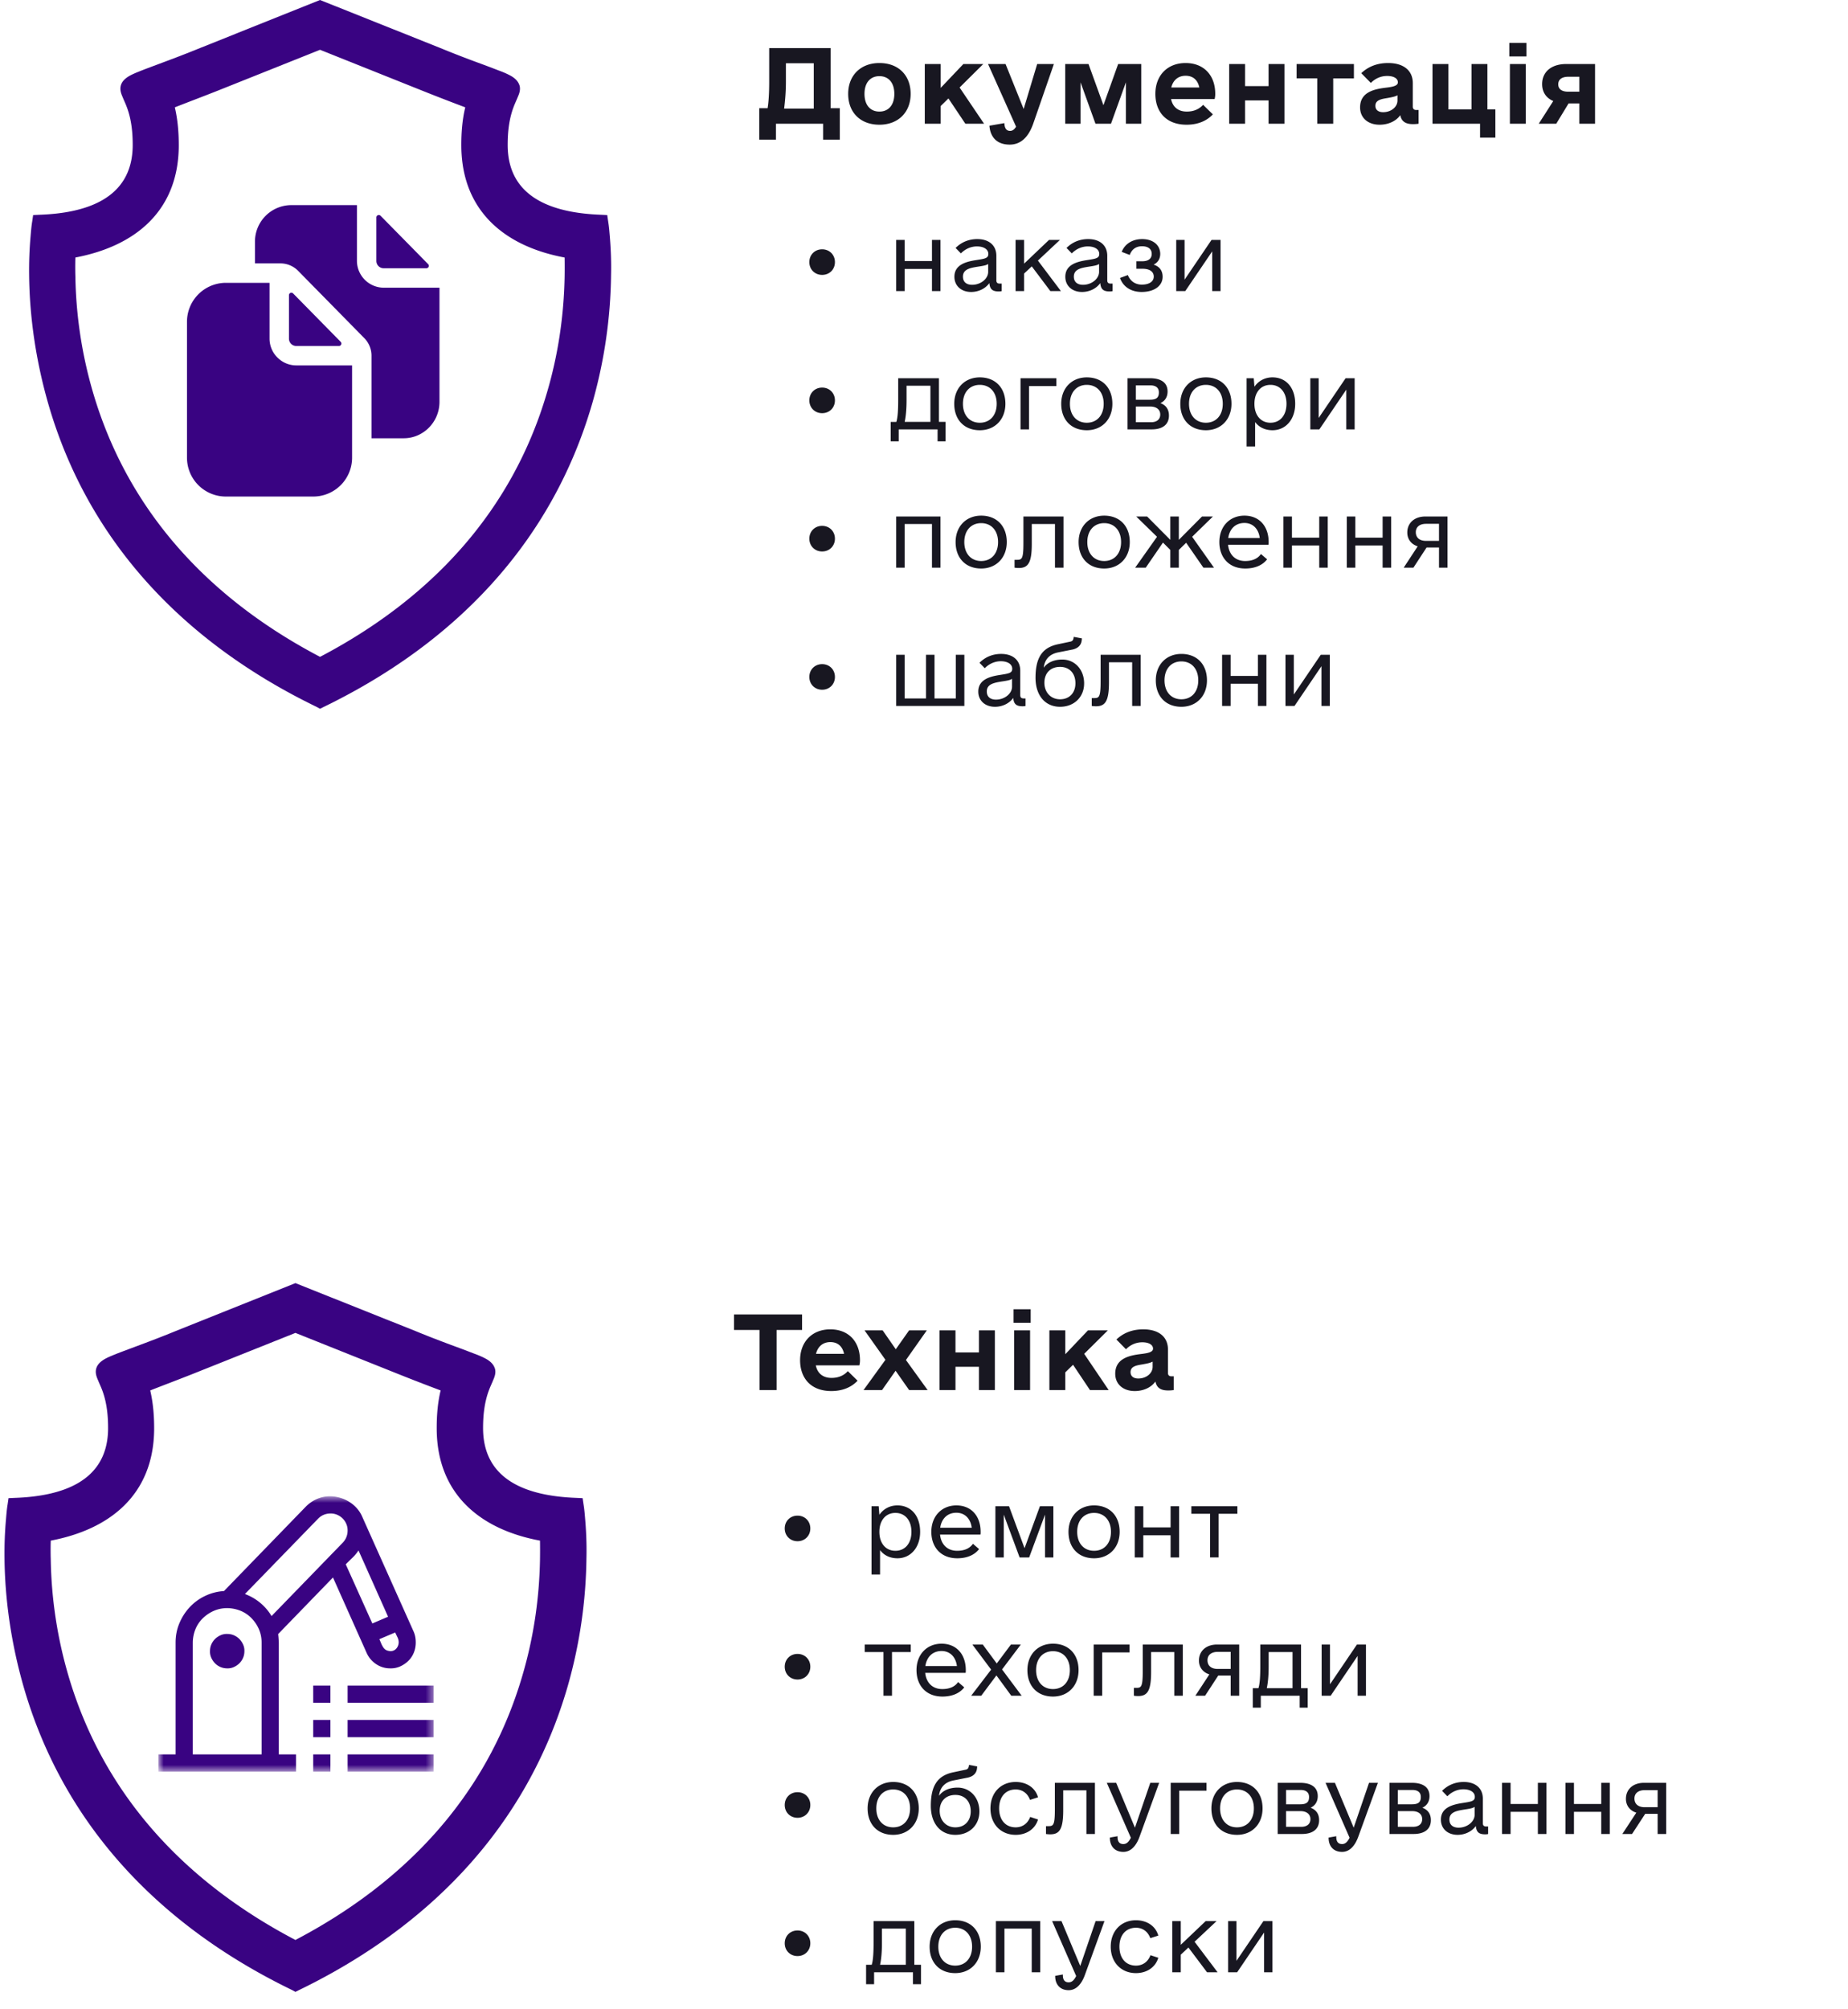 <svg width="254" height="276" fill="none" xmlns="http://www.w3.org/2000/svg"><path fill-rule="evenodd" clip-rule="evenodd" d="M43.532 97.139c-17.9-8.666-31.389-22.433-36.931-41.77-1.632-5.708-2.544-11.706-2.599-17.636a53.256 53.256 0 0 1 .207-5.335c.056-.663.11-1.34.222-1.99l.124-.857.884-.042c6.248-.22 12.703-2.114 12.8-9.426.013-1.825-.166-3.677-.816-5.39-.18-.484-.4-.926-.58-1.383-.222-.497-.374-.995-.25-1.506.139-.595.581-.995 1.093-1.313.552-.332 1.23-.58 1.838-.83 1.036-.4 2.1-.788 3.123-1.175 1.631-.608 3.249-1.23 4.866-1.893L43.988 0l16.517 6.593a146.82 146.82 0 0 0 4.851 1.893c1.051.387 2.102.775 3.124 1.175.622.222 1.286.498 1.852.83.512.318.926.719 1.092 1.313.125.511-.027 1.009-.249 1.506-.18.457-.4.899-.58 1.383-.65 1.713-.83 3.565-.816 5.39.097 7.312 6.552 9.191 12.8 9.426l.884.042.124.857c.11.65.166 1.327.221 1.99.152 1.783.222 3.58.18 5.335a66.838 66.838 0 0 1-2.57 17.637c-5.585 19.336-19.06 33.103-36.932 41.769l-.498.249-.456-.25Zm.456-6.883c15.024-7.879 26.33-19.752 31.182-36.282 1.534-5.17 2.336-10.56 2.433-15.964.013-.857.013-1.742 0-2.626-8.1-1.507-14.085-6.276-14.195-15.204-.014-1.825.11-3.65.539-5.432a296.878 296.878 0 0 1-5.82-2.253L43.989 6.842l-14.153 5.653c-1.922.76-3.87 1.493-5.805 2.253.414 1.769.552 3.607.539 5.432-.11 8.928-6.11 13.67-14.209 15.204a41.066 41.066 0 0 0 0 2.612 59.952 59.952 0 0 0 2.433 15.964c4.865 16.53 16.171 28.417 31.195 36.296Z" fill="#390382"/><path d="M46.59 47.538a.334.334 0 0 0 .238-.567l-6.54-6.65a.334.334 0 0 0-.572.234v5.982a1.001 1.001 0 0 0 1.001 1.001h5.873Z" fill="#390382"/><path d="M38.131 49.123a3.643 3.643 0 0 1-1.084-2.586v-7.675H31.04a5.356 5.356 0 0 0-5.34 5.34v18.687a5.34 5.34 0 0 0 5.34 5.339h12.013a5.34 5.34 0 0 0 5.34-5.34v-12.68h-7.676a3.639 3.639 0 0 1-2.586-1.085Zm14.6-12.263h5.872a.333.333 0 0 0 .239-.568l-6.541-6.65a.334.334 0 0 0-.571.234v5.982a1.001 1.001 0 0 0 1 1.002Z" fill="#390382"/><path d="M52.73 39.53a3.699 3.699 0 0 1-3.67-3.671v-7.675h-9.01a5.01 5.01 0 0 0-5.006 5.005v3.003h3.514a3.405 3.405 0 0 1 2.41 1.013l9.106 9.26a3.43 3.43 0 0 1 .987 2.42v11.334h4.426c2.712 0 4.918-2.246 4.918-5.005V39.53h-7.674Z" fill="#390382"/><path d="M114.172 14.867h1.258v4.32h-2.297V17h-6.481v2.188h-2.297v-4.32h1.149c.137-.821.219-2.024.219-3.638V6.61h8.449v8.257Zm-6.399.055h4.075V8.687h-3.828v2.543c0 1.34-.11 2.653-.247 3.692Zm13.099 2.215c-2.598 0-4.293-1.668-4.293-4.239 0-2.543 1.722-4.238 4.293-4.238 2.597 0 4.293 1.668 4.293 4.238 0 2.543-1.723 4.239-4.293 4.239Zm0-1.805c1.257 0 2.05-.902 2.05-2.434 0-1.53-.793-2.433-2.05-2.433-1.258 0-2.051.902-2.051 2.433 0 1.532.793 2.434 2.051 2.434ZM132.685 17l-2.325-3.473-1.066 1.04V17h-2.187V8.797h2.187v3.281l3.117-3.281h2.735l-3.254 3.226L135.255 17h-2.57Zm9.871-8.203h2.297L142.009 17c-.656 1.86-1.722 2.871-3.226 2.871-2.024 0-2.707-1.34-2.789-2.598l2.051-.355c.027.656.246 1.066.793 1.066.328 0 .574-.191.82-.574l-3.856-8.613h2.407l2.488 6.18 1.859-6.18Zm14.302 0V17h-2.106v-5.688L152.701 17h-2.132l-2.051-5.688V17h-2.106V8.797h3.199l2.051 5.66 2.024-5.66h3.172Zm4.102 4.812c.218 1.094.984 1.723 2.16 1.723.984 0 1.722-.355 2.242-.93l1.34 1.313c-.82.875-2.024 1.422-3.61 1.422-2.843 0-4.292-1.805-4.292-4.239 0-2.515 1.64-4.238 4.156-4.238 2.488 0 4.074 1.668 4.074 4.238 0 .165 0 .329-.082.711h-5.988Zm1.996-3.199c-1.012 0-1.723.602-1.969 1.613h3.855c-.218-1.039-.875-1.613-1.886-1.613Zm11.403-1.613h2.187V17h-2.187v-3.2h-3.227V17h-2.187V8.797h2.187v3.035h3.227V8.797Zm11.731 0v1.969h-2.844V17h-2.188v-6.234h-2.843v-1.97h7.875Zm8.559 6.316h.328V17a4.526 4.526 0 0 1-.793.055c-1.012 0-1.559-.383-1.723-1.23-.574.82-1.64 1.312-2.843 1.312-1.614 0-2.68-.957-2.68-2.38 0-2.132 1.996-2.515 3.527-2.706.93-.11 1.668-.246 1.668-.739 0-.519-.547-.874-1.476-.874-.848 0-1.614.328-2.243.957l-1.312-1.34c.984-.93 2.215-1.395 3.691-1.395 2.133 0 3.391 1.04 3.391 2.762v3.226c0 .301.164.465.465.465Zm-4.539.301c1.093 0 1.968-.71 1.968-1.613v-.711c-.328.191-.793.273-1.394.383-.848.136-1.641.273-1.641 1.066 0 .547.383.875 1.067.875Zm14.328-.383h1.094v3.883h-2.105V17h-6.536V8.797h2.188v6.234h3.172V8.797h2.187v6.234Zm3.009-7.273v-1.86h2.351v1.86h-2.351Zm.082 9.242V8.797h2.187V17h-2.187Zm11.703-8.203V17h-2.16v-2.79h-1.476L213.9 17h-2.406l1.996-3.117c-.957-.41-1.531-1.203-1.531-2.324 0-1.696 1.285-2.762 3.309-2.762h3.964Zm-3.691 3.8h1.531v-2.05h-1.531c-.875 0-1.367.383-1.367 1.039 0 .656.492 1.012 1.367 1.012ZM113 37.773c-1.008 0-1.758-.75-1.758-1.757 0-1.008.75-1.758 1.758-1.758s1.758.75 1.758 1.758c0 1.007-.75 1.757-1.758 1.757Zm15.094-4.804h1.172V40h-1.172v-3.047h-3.75V40h-1.172v-7.031h1.172v2.906h3.75v-2.906Zm9.321 6h.257V40c-.046.023-.234.047-.398.047-.867 0-1.219-.305-1.289-1.149-.516.727-1.453 1.22-2.508 1.22-1.359 0-2.297-.845-2.297-2.087 0-1.687 1.641-2.086 3.024-2.297 1.195-.187 1.64-.257 1.64-.843 0-.633-.633-1.032-1.57-1.032-.82 0-1.617.352-2.203.961l-.727-.75c.774-.773 1.782-1.218 2.977-1.218 1.617 0 2.625.867 2.625 2.296V38.5c0 .328.14.469.469.469Zm-3.797.164c1.172 0 2.203-.82 2.203-1.781v-1.079c-.258.188-.68.258-1.453.375-.985.164-2.016.329-2.016 1.36 0 .726.469 1.125 1.266 1.125Zm10.75.867-2.554-3.398-1.055.984V40h-1.172v-7.031h1.172v3.258l3.422-3.258h1.5l-3.024 2.836L145.821 40h-1.453Zm8.29-1.031h.258V40c-.047.023-.235.047-.399.047-.867 0-1.219-.305-1.289-1.149-.515.727-1.453 1.22-2.508 1.22-1.359 0-2.297-.845-2.297-2.087 0-1.687 1.641-2.086 3.024-2.297 1.195-.187 1.641-.257 1.641-.843 0-.633-.633-1.032-1.571-1.032-.82 0-1.617.352-2.203.961l-.726-.75c.773-.773 1.781-1.218 2.976-1.218 1.617 0 2.625.867 2.625 2.296V38.5c0 .328.141.469.469.469Zm-3.797.164c1.172 0 2.203-.82 2.203-1.781v-1.079c-.258.188-.68.258-1.453.375-.984.164-2.016.329-2.016 1.36 0 .726.469 1.125 1.266 1.125Zm9.696-2.766c.797.235 1.242.82 1.242 1.664 0 1.242-1.148 2.086-2.883 2.086-1.476 0-2.555-.726-2.976-1.922l1.078-.398c.351.867 1.054 1.312 1.922 1.312 1.007 0 1.64-.422 1.64-1.101 0-.68-.562-1.078-1.523-1.078h-.867v-1.032h.82c.844 0 1.289-.375 1.289-1.007 0-.68-.492-1.055-1.336-1.055-.82 0-1.406.422-1.687 1.195l-1.102-.422c.422-1.078 1.453-1.757 2.812-1.757 1.477 0 2.461.796 2.485 2.015 0 .68-.305 1.196-.914 1.5Zm7.961-3.398h1.242V40h-1.148v-5.46L162.909 40h-1.242v-7.031h1.148v5.46l3.703-5.46ZM113 56.773c-1.008 0-1.758-.75-1.758-1.757 0-1.008.75-1.758 1.758-1.758s1.758.75 1.758 1.758c0 1.007-.75 1.757-1.758 1.757Zm16.055 1.196h.914v2.672h-1.102V59h-5.344v1.64h-1.101V57.97h.773c.188-.563.258-1.547.258-3.07v-2.93h5.602v6Zm-4.711 0h3.539V53h-3.281v1.969c0 1.242-.094 2.273-.258 3Zm10.328 1.148c-2.132 0-3.515-1.43-3.515-3.633 0-2.156 1.453-3.632 3.515-3.632 2.133 0 3.516 1.43 3.516 3.632 0 2.157-1.453 3.633-3.516 3.633Zm0-1.031c1.407 0 2.321-1.031 2.321-2.602 0-1.57-.914-2.601-2.321-2.601-1.406 0-2.32 1.031-2.32 2.601s.914 2.602 2.32 2.602Zm10.517-6.117v1.078h-3.75V59h-1.172v-7.031h4.922Zm4.188 7.148c-2.133 0-3.516-1.43-3.516-3.633 0-2.156 1.453-3.632 3.516-3.632 2.132 0 3.515 1.43 3.515 3.632 0 2.157-1.453 3.633-3.515 3.633Zm0-1.031c1.406 0 2.32-1.031 2.32-2.602 0-1.57-.914-2.601-2.32-2.601-1.407 0-2.321 1.031-2.321 2.601s.914 2.602 2.321 2.602Zm10.117-2.695c.75.28 1.172.843 1.172 1.71 0 1.243-.89 1.899-2.367 1.899h-3.328v-7.031h3.07c1.477 0 2.438.562 2.438 1.828 0 .773-.375 1.312-.985 1.594Zm-3.375-2.438v1.969h1.922c.891 0 1.242-.281 1.242-1.008 0-.633-.422-.96-1.148-.96h-2.016Zm2.086 5.063c.797 0 1.266-.399 1.266-1.055 0-.68-.516-1.102-1.383-1.102h-1.969v2.157h2.086Zm7.54 1.101c-2.133 0-3.516-1.43-3.516-3.633 0-2.156 1.453-3.632 3.516-3.632 2.133 0 3.515 1.43 3.515 3.632 0 2.157-1.453 3.633-3.515 3.633Zm0-1.031c1.406 0 2.32-1.031 2.32-2.602 0-1.57-.914-2.601-2.32-2.601-1.406 0-2.32 1.031-2.32 2.601s.914 2.602 2.32 2.602Zm9.157-6.234c1.875 0 3.117 1.43 3.117 3.632 0 2.157-1.313 3.633-3.117 3.633-1.008 0-1.852-.398-2.391-1.125v3.352h-1.172v-9.375h.984l.094 1.172c.563-.82 1.453-1.29 2.485-1.29Zm-.282 6.234c1.336 0 2.203-1.031 2.203-2.602 0-1.57-.867-2.601-2.203-2.601-1.336 0-2.203 1.031-2.203 2.601s.867 2.602 2.203 2.602Zm10.329-6.117h1.242V59h-1.148v-5.46L181.34 59h-1.243v-7.031h1.149v5.46l3.703-5.46ZM113 75.773c-1.008 0-1.758-.75-1.758-1.757 0-1.008.75-1.758 1.758-1.758s1.758.75 1.758 1.758c0 1.007-.75 1.757-1.758 1.757Zm16.266-4.804V78h-1.172v-6h-3.75v6h-1.172v-7.031h6.094Zm5.594 7.148c-2.133 0-3.516-1.43-3.516-3.633 0-2.156 1.453-3.632 3.516-3.632 2.133 0 3.516 1.43 3.516 3.632 0 2.157-1.454 3.633-3.516 3.633Zm0-1.031c1.406 0 2.32-1.031 2.32-2.602 0-1.57-.914-2.601-2.32-2.601-1.406 0-2.32 1.031-2.32 2.601s.914 2.602 2.32 2.602Zm11.313-6.117V78h-1.172v-6h-3.187v2.766c0 2.578-.516 3.28-1.782 3.28-.234 0-.468-.023-.586-.046v-1.078h.328c.68 0 .891-.117.891-2.297v-3.656h5.508Zm5.594 7.148c-2.133 0-3.515-1.43-3.515-3.633 0-2.156 1.453-3.632 3.515-3.632 2.133 0 3.516 1.43 3.516 3.632 0 2.157-1.453 3.633-3.516 3.633Zm0-1.031c1.406 0 2.321-1.031 2.321-2.602 0-1.57-.915-2.601-2.321-2.601-1.406 0-2.32 1.031-2.32 2.601s.914 2.602 2.32 2.602Zm13.634.914-2.368-3.422-1.007.984V78h-1.172v-2.438l-1.008-1.007L157.479 78h-1.453l3-4.242-2.86-2.79h1.5l3.188 3.212v-3.211h1.172v3.21l3.187-3.21h1.5l-2.859 2.789 3 4.242h-1.453Zm3.391-3.14c.14 1.359 1.008 2.226 2.343 2.226 1.149 0 1.805-.422 2.18-.961l.844.727c-.516.68-1.477 1.265-3 1.265-2.274 0-3.563-1.547-3.563-3.633 0-2.156 1.43-3.632 3.446-3.632 2.015 0 3.328 1.43 3.328 3.632 0 .141 0 .258-.024.375h-5.554Zm2.25-3c-1.219 0-2.039.796-2.227 2.062h4.336c-.164-1.266-.961-2.063-2.109-2.063Zm10.281-.891h1.172V78h-1.172v-3.047h-3.75V78h-1.171v-7.031h1.171v2.906h3.75v-2.906Zm8.712 0h1.172V78h-1.172v-3.047h-3.75V78h-1.172v-7.031h1.172v2.906h3.75v-2.906Zm8.922 0V78h-1.172v-2.766h-1.71L194.27 78h-1.336l1.922-2.93c-.891-.28-1.43-.984-1.43-1.898 0-1.313.984-2.203 2.484-2.203h3.047Zm-2.953 3.351h1.781v-2.343h-1.781c-.89 0-1.406.445-1.406 1.148 0 .75.516 1.195 1.406 1.195ZM113 94.773c-1.008 0-1.758-.75-1.758-1.757 0-1.008.75-1.758 1.758-1.758s1.758.75 1.758 1.758c0 1.007-.75 1.757-1.758 1.757Zm18.375-4.804h1.172V97h-9.375v-7.031h1.172v6h2.929v-6h1.172v6h2.93v-6Zm9.321 6h.258V97c-.047.023-.235.047-.399.047-.867 0-1.219-.305-1.289-1.149-.515.727-1.453 1.22-2.508 1.22-1.359 0-2.297-.845-2.297-2.087 0-1.687 1.641-2.086 3.024-2.297 1.195-.187 1.641-.257 1.641-.843 0-.633-.633-1.032-1.571-1.032-.82 0-1.617.352-2.203.961l-.726-.75c.773-.773 1.781-1.218 2.976-1.218 1.617 0 2.625.867 2.625 2.296V95.5c0 .328.141.469.469.469Zm-3.797.164c1.172 0 2.203-.82 2.203-1.781v-1.079c-.258.188-.68.258-1.453.375-.984.165-2.016.329-2.016 1.36 0 .726.469 1.125 1.266 1.125Zm12.11-2.274c.023 1.899-1.36 3.258-3.305 3.258-2.062 0-3.375-1.57-3.375-3.984 0-2.79.938-4.172 3.117-4.617l1.664-.352c.258-.047.399-.187.446-.492l.023-.164 1.125.21-.023.212c-.047.68-.469 1.125-1.219 1.312l-2.016.399c-1.172.234-1.851.937-1.992 2.109.516-.727 1.43-1.125 2.555-1.125 1.711 0 2.976 1.36 3 3.234Zm-3.305 2.227c1.266 0 2.11-.867 2.11-2.203 0-1.383-.844-2.25-2.11-2.25-1.312 0-2.156.844-2.156 2.18 0 1.335.891 2.273 2.156 2.273Zm11.079-6.117V97h-1.172v-6h-3.188v2.766c0 2.578-.515 3.28-1.781 3.28-.234 0-.469-.023-.586-.046v-1.078h.328c.68 0 .891-.117.891-2.297v-3.656h5.508Zm5.594 7.148c-2.133 0-3.516-1.43-3.516-3.633 0-2.156 1.454-3.632 3.516-3.632 2.133 0 3.516 1.43 3.516 3.632 0 2.157-1.453 3.633-3.516 3.633Zm0-1.031c1.406 0 2.32-1.031 2.32-2.602 0-1.57-.914-2.601-2.32-2.601-1.406 0-2.32 1.031-2.32 2.601s.914 2.602 2.32 2.602Zm10.516-6.117h1.172V97h-1.172v-3.047h-3.75V97h-1.172v-7.031h1.172v2.906h3.75v-2.906Zm8.641 0h1.243V97h-1.149v-5.46L177.925 97h-1.242v-7.031h1.148v5.46l3.703-5.46Z" fill="#181721"/><path fill-rule="evenodd" clip-rule="evenodd" d="M40.15 273.445c-17.9-8.666-31.39-22.432-36.932-41.769C1.587 225.968.674 219.969.619 214.04a53.287 53.287 0 0 1 .208-5.335c.055-.664.11-1.341.22-1.991l.125-.857.885-.041c6.247-.221 12.702-2.115 12.799-9.426.013-1.825-.166-3.677-.816-5.391-.18-.484-.4-.926-.58-1.382-.222-.498-.374-.995-.25-1.507.139-.594.581-.995 1.093-1.313.553-.331 1.23-.58 1.838-.829 1.037-.401 2.1-.788 3.124-1.175 1.63-.608 3.248-1.23 4.865-1.893l16.475-6.593 16.517 6.593c1.604.663 3.22 1.285 4.852 1.893 1.05.387 2.1.774 3.123 1.175.622.221 1.286.498 1.853.829.51.318.926.719 1.091 1.313.125.512-.027 1.009-.248 1.507-.18.456-.401.898-.58 1.382-.65 1.714-.83 3.566-.816 5.391.096 7.311 6.551 9.191 12.798 9.426l.885.041.125.857c.11.65.165 1.327.22 1.991.153 1.783.222 3.58.18 5.335a66.843 66.843 0 0 1-2.57 17.636c-5.584 19.337-19.06 33.103-36.932 41.769l-.498.249-.456-.249Zm.455-6.883c15.025-7.878 26.33-19.751 31.182-36.282 1.534-5.169 2.336-10.559 2.433-15.964.014-.857.014-1.741 0-2.626-8.1-1.506-14.085-6.275-14.195-15.204-.014-1.824.11-3.649.539-5.432a287.896 287.896 0 0 1-5.819-2.253l-14.14-5.653-14.153 5.653c-1.921.761-3.87 1.493-5.805 2.253.415 1.77.553 3.608.539 5.432-.11 8.929-6.11 13.67-14.209 15.204a41.239 41.239 0 0 0 0 2.612 59.95 59.95 0 0 0 2.433 15.964c4.865 16.531 16.171 28.418 31.195 36.296Z" fill="#390382"/><mask id="a" style="mask-type:luminance" maskUnits="userSpaceOnUse" x="21" y="205" width="39" height="39"><path d="M59.602 205.597H21.769v37.832h37.833v-37.832Z" fill="#fff"/></mask><g mask="url(#a)"><path d="M38.321 241.065h2.365v2.364H21.769v-2.364h2.365v-15.37c0-.936.172-1.816.517-2.641a7.457 7.457 0 0 1 1.404-2.199 6.981 6.981 0 0 1 2.106-1.551 7 7 0 0 1 2.623-.684l11.232-11.582a4.83 4.83 0 0 1 1.515-1.053 4.384 4.384 0 0 1 1.81-.388c.443 0 .886.061 1.33.184.443.124.862.302 1.256.536.394.234.745.517 1.053.85a4.4 4.4 0 0 1 .757 1.127l7.094 15.85c.21.455.314.966.314 1.533 0 .492-.086.954-.259 1.385a3.315 3.315 0 0 1-.739 1.127c-.32.32-.695.579-1.126.776a3.106 3.106 0 0 1-1.386.277 3.414 3.414 0 0 1-1.921-.573 3.603 3.603 0 0 1-1.312-1.533l-4.636-10.382-7.537 7.777c.024.198.043.388.055.573.012.185.025.382.037.591v15.37Zm9.2-26.121 3.657 8.128 2.162-.924-4.064-9.107a5.78 5.78 0 0 1-.832.998c-.32.308-.628.609-.923.905Zm7.278 10.733c0-.246-.056-.48-.166-.702-.111-.222-.216-.444-.314-.665l-2.18.923c.086.185.166.37.24.555.074.184.166.363.277.535.11.173.24.302.388.388.148.086.351.142.61.167.332 0 .603-.118.812-.351.21-.234.32-.518.333-.85Zm-21.133-6.65c.763.283 1.46.683 2.087 1.2a7.003 7.003 0 0 1 1.57 1.829l9.791-10.086c.222-.234.388-.493.499-.776.11-.283.166-.585.166-.905 0-.32-.061-.622-.185-.905a2.357 2.357 0 0 0-1.237-1.238 2.248 2.248 0 0 0-.905-.185c-.69 0-1.269.24-1.737.721l-10.05 10.345Zm-7.168 22.038h9.458v-15.37c0-.652-.123-1.262-.369-1.829a5.038 5.038 0 0 0-1.016-1.514 4.41 4.41 0 0 0-1.496-1.016 5.034 5.034 0 0 0-1.848-.37c-.652 0-1.262.123-1.828.37a5.03 5.03 0 0 0-1.515 1.016 4.415 4.415 0 0 0-1.016 1.496 5.04 5.04 0 0 0-.37 1.847v15.37Zm4.73-16.552c.332 0 .64.062.923.185.283.123.53.289.739.499.21.209.382.461.517.757.136.296.197.603.185.924 0 .332-.062.64-.185.923-.123.283-.29.53-.499.739-.209.21-.461.382-.757.517a2 2 0 0 1-.924.185c-.332 0-.64-.062-.923-.185a2.37 2.37 0 0 1-.74-.498 2.58 2.58 0 0 1-.516-.758 2 2 0 0 1-.185-.923c0-.333.061-.641.185-.924.123-.283.289-.53.499-.739.209-.209.461-.382.757-.517a2 2 0 0 1 .923-.185ZM47.778 238.7v-2.364h11.823v2.364H47.779Zm0-7.093h11.823v2.364H47.779v-2.364Zm-4.729 2.364v-2.364h2.365v2.364H43.05Zm4.73 9.458v-2.364h11.822v2.364H47.779Zm-4.73 0v-2.364h2.365v2.364H43.05Zm0-4.729v-2.364h2.365v2.364H43.05Z" fill="#390382"/></g><path d="M110.242 180.609v2.133h-3.5V191h-2.351v-8.258h-3.5v-2.133h9.351Zm1.887 7c.219 1.094.985 1.723 2.161 1.723.984 0 1.722-.355 2.242-.93l1.34 1.313c-.821.875-2.024 1.422-3.61 1.422-2.844 0-4.293-1.805-4.293-4.239 0-2.515 1.641-4.238 4.157-4.238 2.488 0 4.074 1.668 4.074 4.238 0 .164 0 .329-.082.711h-5.989Zm1.997-3.199c-1.012 0-1.723.602-1.969 1.613h3.855c-.219-1.039-.875-1.613-1.886-1.613Zm13.371 6.59h-2.543l-1.859-2.652-1.86 2.652h-2.543l3.008-4.156-2.871-4.047h2.488l1.805 2.598 1.832-2.598h2.434l-2.871 4.074 2.98 4.129Zm7.055-8.203h2.188V191h-2.188v-3.199h-3.226V191h-2.188v-8.203h2.188v3.035h3.226v-3.035Zm4.759-1.039v-1.86h2.351v1.86h-2.351Zm.082 9.242v-8.203h2.187V191h-2.187Zm10.418 0-2.324-3.473-1.066 1.039V191h-2.188v-8.203h2.188v3.281l3.117-3.281h2.734l-3.254 3.226 3.364 4.977h-2.571Zm11.184-1.887h.328V191a4.534 4.534 0 0 1-.792.055c-1.012 0-1.559-.383-1.723-1.231-.574.821-1.641 1.313-2.844 1.313-1.613 0-2.68-.957-2.68-2.379 0-2.133 1.997-2.516 3.528-2.707.929-.11 1.668-.246 1.668-.739 0-.519-.547-.874-1.477-.874-.847 0-1.613.328-2.242.957l-1.313-1.34c.985-.93 2.215-1.395 3.692-1.395 2.133 0 3.391 1.039 3.391 2.762v3.226c0 .301.164.465.464.465Zm-4.539.301c1.094 0 1.969-.711 1.969-1.613v-.711c-.328.191-.793.273-1.394.383-.848.136-1.641.273-1.641 1.066 0 .547.383.875 1.066.875ZM109.617 211.773c-1.008 0-1.758-.75-1.758-1.757 0-1.008.75-1.758 1.758-1.758s1.758.75 1.758 1.758c0 1.007-.75 1.757-1.758 1.757Zm13.735-4.921c1.875 0 3.117 1.429 3.117 3.632 0 2.157-1.313 3.633-3.117 3.633-1.008 0-1.852-.398-2.391-1.125v3.352h-1.172v-9.375h.984l.094 1.172c.563-.821 1.453-1.289 2.485-1.289Zm-.282 6.234c1.336 0 2.203-1.031 2.203-2.602 0-1.57-.867-2.601-2.203-2.601-1.336 0-2.203 1.031-2.203 2.601 0 1.571.867 2.602 2.203 2.602Zm6.134-2.227c.14 1.36 1.007 2.227 2.343 2.227 1.149 0 1.805-.422 2.18-.961l.844.727c-.516.679-1.477 1.265-3 1.265-2.274 0-3.563-1.547-3.563-3.633 0-2.156 1.43-3.632 3.446-3.632 2.015 0 3.328 1.429 3.328 3.632 0 .141 0 .258-.024.375h-5.554Zm2.25-3c-1.219 0-2.039.797-2.227 2.063h4.336c-.164-1.266-.961-2.063-2.109-2.063Zm13.328-.89V214h-1.148v-5.883l-2.18 5.883h-1.312l-2.18-5.883V214h-1.148v-7.031h1.875l2.132 5.765 2.11-5.765h1.851Zm5.595 7.148c-2.133 0-3.516-1.429-3.516-3.633 0-2.156 1.453-3.632 3.516-3.632 2.132 0 3.515 1.429 3.515 3.632 0 2.157-1.453 3.633-3.515 3.633Zm0-1.031c1.406 0 2.32-1.031 2.32-2.602 0-1.57-.914-2.601-2.32-2.601-1.407 0-2.321 1.031-2.321 2.601 0 1.571.914 2.602 2.321 2.602Zm10.516-6.117h1.172V214h-1.172v-3.047h-3.75V214h-1.172v-7.031h1.172v2.906h3.75v-2.906Zm9.18 0V208h-2.578v6h-1.172v-6h-2.578v-1.031h6.328Zm-60.456 23.804c-1.008 0-1.758-.75-1.758-1.757 0-1.008.75-1.758 1.758-1.758s1.758.75 1.758 1.758c0 1.007-.75 1.757-1.758 1.757Zm15.563-4.804V227h-2.578v6h-1.172v-6h-2.578v-1.031h6.328Zm1.985 3.89c.14 1.36 1.007 2.227 2.343 2.227 1.149 0 1.805-.422 2.18-.961l.844.727c-.516.679-1.477 1.265-3 1.265-2.274 0-3.563-1.547-3.563-3.633 0-2.156 1.43-3.632 3.446-3.632 2.015 0 3.328 1.429 3.328 3.632 0 .141 0 .258-.024.375h-5.554Zm2.25-3c-1.219 0-2.039.797-2.227 2.063h4.336c-.164-1.266-.961-2.063-2.109-2.063ZM140.423 233h-1.43l-2.039-2.789-2.086 2.789h-1.383l2.743-3.586-2.579-3.445h1.43l1.922 2.601 1.945-2.601h1.36l-2.578 3.422 2.695 3.609Zm4.305.117c-2.133 0-3.515-1.429-3.515-3.633 0-2.156 1.453-3.632 3.515-3.632 2.133 0 3.516 1.429 3.516 3.632 0 2.157-1.453 3.633-3.516 3.633Zm0-1.031c1.406 0 2.32-1.031 2.32-2.602 0-1.57-.914-2.601-2.32-2.601-1.406 0-2.32 1.031-2.32 2.601 0 1.571.914 2.602 2.32 2.602Zm10.516-6.117v1.078h-3.75V233h-1.172v-7.031h4.922Zm7.329 0V233h-1.172v-6h-3.187v2.766c0 2.578-.516 3.281-1.782 3.281-.234 0-.468-.024-.586-.047v-1.078h.329c.679 0 .89-.117.89-2.297v-3.656h5.508Zm7.75 0V233h-1.171v-2.766h-1.711L165.636 233H164.3l1.922-2.93c-.891-.281-1.43-.984-1.43-1.898 0-1.313.985-2.203 2.485-2.203h3.046Zm-2.953 3.351h1.782v-2.343h-1.782c-.89 0-1.406.445-1.406 1.148 0 .75.516 1.195 1.406 1.195Zm11.454 2.649h.914v2.672h-1.101V233h-5.344v1.641h-1.102v-2.672h.774c.187-.563.257-1.547.257-3.071v-2.929h5.602v6Zm-4.711 0h3.539V227h-3.281v1.969c0 1.242-.094 2.273-.258 3Zm12.391-6h1.242V233h-1.148v-5.461L182.895 233h-1.242v-7.031h1.148v5.461l3.703-5.461Zm-76.887 23.804c-1.008 0-1.758-.75-1.758-1.757 0-1.008.75-1.758 1.758-1.758s1.758.75 1.758 1.758c0 1.007-.75 1.757-1.758 1.757Zm13.149 2.344c-2.133 0-3.516-1.429-3.516-3.633 0-2.156 1.453-3.632 3.516-3.632 2.132 0 3.515 1.429 3.515 3.632 0 2.157-1.453 3.633-3.515 3.633Zm0-1.031c1.406 0 2.32-1.031 2.32-2.602 0-1.57-.914-2.601-2.32-2.601-1.407 0-2.321 1.031-2.321 2.601 0 1.571.914 2.602 2.321 2.602Zm11.852-2.227c.023 1.899-1.36 3.258-3.305 3.258-2.062 0-3.375-1.57-3.375-3.984 0-2.789.938-4.172 3.117-4.617l1.664-.352c.258-.047.399-.187.446-.492l.023-.164 1.125.211-.023.211c-.047.679-.469 1.125-1.219 1.312l-2.016.399c-1.172.234-1.851.937-1.992 2.109.516-.727 1.43-1.125 2.555-1.125 1.711 0 2.976 1.359 3 3.234Zm-3.305 2.227c1.266 0 2.109-.867 2.109-2.203 0-1.383-.843-2.25-2.109-2.25-1.312 0-2.156.844-2.156 2.179 0 1.336.89 2.274 2.156 2.274Zm8.29 1.031c-2.039 0-3.469-1.476-3.469-3.633 0-2.156 1.43-3.632 3.469-3.632 1.476 0 2.695.773 3.07 2.109l-1.102.351c-.328-.89-1.031-1.429-1.968-1.429-1.407 0-2.274 1.031-2.274 2.601 0 1.571.867 2.602 2.274 2.602.937 0 1.664-.539 1.992-1.43l1.078.352c-.399 1.336-1.617 2.109-3.07 2.109Zm10.891-7.148V252h-1.172v-6h-3.188v2.766c0 2.578-.515 3.281-1.781 3.281-.234 0-.469-.024-.586-.047v-1.078h.328c.68 0 .891-.117.891-2.297v-3.656h5.508Zm7.61 0h1.218l-2.695 7.406c-.398 1.102-1.101 2.086-2.226 2.086-1.266 0-1.875-.891-1.852-1.969l1.055-.187c-.024.539.117 1.078.797 1.078.445 0 .75-.305 1.031-.867l-3.305-7.547h1.289l2.578 6.164 2.11-6.164Zm7.727 0v1.078h-3.75V252h-1.172v-7.031h4.922Zm4.188 7.148c-2.133 0-3.516-1.429-3.516-3.633 0-2.156 1.453-3.632 3.516-3.632 2.133 0 3.515 1.429 3.515 3.632 0 2.157-1.453 3.633-3.515 3.633Zm0-1.031c1.406 0 2.32-1.031 2.32-2.602 0-1.57-.914-2.601-2.32-2.601-1.406 0-2.321 1.031-2.321 2.601 0 1.571.915 2.602 2.321 2.602Zm10.118-2.695c.75.281 1.171.843 1.171 1.711 0 1.242-.89 1.898-2.367 1.898h-3.328v-7.031h3.07c1.477 0 2.438.562 2.438 1.828 0 .773-.375 1.312-.984 1.594Zm-3.375-2.438v1.969h1.921c.891 0 1.243-.281 1.243-1.008 0-.633-.422-.961-1.149-.961h-2.015Zm2.085 5.063c.797 0 1.266-.399 1.266-1.055 0-.68-.516-1.102-1.383-1.102h-1.968v2.157h2.085Zm9.321-6.047h1.219l-2.695 7.406c-.399 1.102-1.102 2.086-2.227 2.086-1.265 0-1.875-.891-1.851-1.969l1.054-.187c-.023.539.117 1.078.797 1.078.445 0 .75-.305 1.031-.867l-3.304-7.547h1.289l2.578 6.164 2.109-6.164Zm7.329 3.422c.75.281 1.172.843 1.172 1.711 0 1.242-.891 1.898-2.367 1.898h-3.328v-7.031h3.07c1.476 0 2.437.562 2.437 1.828 0 .773-.375 1.312-.984 1.594Zm-3.375-2.438v1.969h1.922c.89 0 1.242-.281 1.242-1.008 0-.633-.422-.961-1.148-.961h-2.016Zm2.086 5.063c.797 0 1.266-.399 1.266-1.055 0-.68-.516-1.102-1.383-1.102h-1.969v2.157h2.086Zm10.071-.047h.258V252c-.047.023-.235.047-.399.047-.867 0-1.219-.305-1.289-1.149-.516.727-1.453 1.219-2.508 1.219-1.359 0-2.297-.844-2.297-2.086 0-1.687 1.641-2.086 3.024-2.297 1.195-.187 1.64-.257 1.64-.843 0-.633-.632-1.032-1.57-1.032-.82 0-1.617.352-2.203.961l-.727-.75c.774-.773 1.782-1.218 2.977-1.218 1.617 0 2.625.867 2.625 2.296v3.352c0 .328.141.469.469.469Zm-3.797.164c1.172 0 2.203-.821 2.203-1.781v-1.079c-.258.188-.68.258-1.453.375-.985.164-2.016.329-2.016 1.36 0 .726.469 1.125 1.266 1.125Zm10.891-6.164h1.172V252h-1.172v-3.047h-3.75V252h-1.172v-7.031h1.172v2.906h3.75v-2.906Zm8.711 0h1.172V252h-1.172v-3.047h-3.75V252h-1.171v-7.031h1.171v2.906h3.75v-2.906Zm8.923 0V252h-1.172v-2.766h-1.711L224.319 252h-1.336l1.922-2.93c-.89-.281-1.429-.984-1.429-1.898 0-1.313.984-2.203 2.484-2.203h3.047Zm-2.953 3.351h1.781v-2.343h-1.781c-.891 0-1.407.445-1.407 1.148 0 .75.516 1.195 1.407 1.195Zm-116.437 20.453c-1.008 0-1.758-.75-1.758-1.757 0-1.008.75-1.758 1.758-1.758s1.758.75 1.758 1.758c0 1.007-.75 1.757-1.758 1.757Zm16.055 1.196h.914v2.672h-1.102V271h-5.343v1.641h-1.102v-2.672h.773c.188-.563.258-1.547.258-3.071v-2.929h5.602v6Zm-4.711 0h3.539V265h-3.281v1.969c0 1.242-.094 2.273-.258 3Zm10.329 1.148c-2.133 0-3.516-1.429-3.516-3.633 0-2.156 1.453-3.632 3.516-3.632 2.132 0 3.515 1.429 3.515 3.632 0 2.157-1.453 3.633-3.515 3.633Zm0-1.031c1.406 0 2.32-1.031 2.32-2.602 0-1.57-.914-2.601-2.32-2.601-1.407 0-2.321 1.031-2.321 2.601 0 1.571.914 2.602 2.321 2.602Zm11.688-6.117V271h-1.172v-6h-3.75v6h-1.172v-7.031h6.094Zm7.61 0h1.218l-2.695 7.406c-.398 1.102-1.102 2.086-2.227 2.086-1.265 0-1.875-.891-1.851-1.969l1.055-.187c-.024.539.117 1.078.796 1.078.446 0 .75-.305 1.032-.867l-3.305-7.547h1.289l2.578 6.164 2.11-6.164Zm5.547 7.148c-2.039 0-3.469-1.476-3.469-3.633 0-2.156 1.43-3.632 3.469-3.632 1.476 0 2.695.773 3.07 2.109l-1.101.351c-.328-.89-1.032-1.429-1.969-1.429-1.406 0-2.274 1.031-2.274 2.601 0 1.571.868 2.602 2.274 2.602.937 0 1.664-.539 1.992-1.43l1.078.352c-.398 1.336-1.617 2.109-3.07 2.109Zm9.766-.117-2.555-3.398-1.054.984V271h-1.172v-7.031h1.172v3.258l3.422-3.258h1.5l-3.024 2.836 3.164 4.195h-1.453Zm7.751-7.031h1.242V271h-1.149v-5.461L170.042 271H168.8v-7.031h1.148v5.461l3.704-5.461Z" fill="#181721"/></svg>